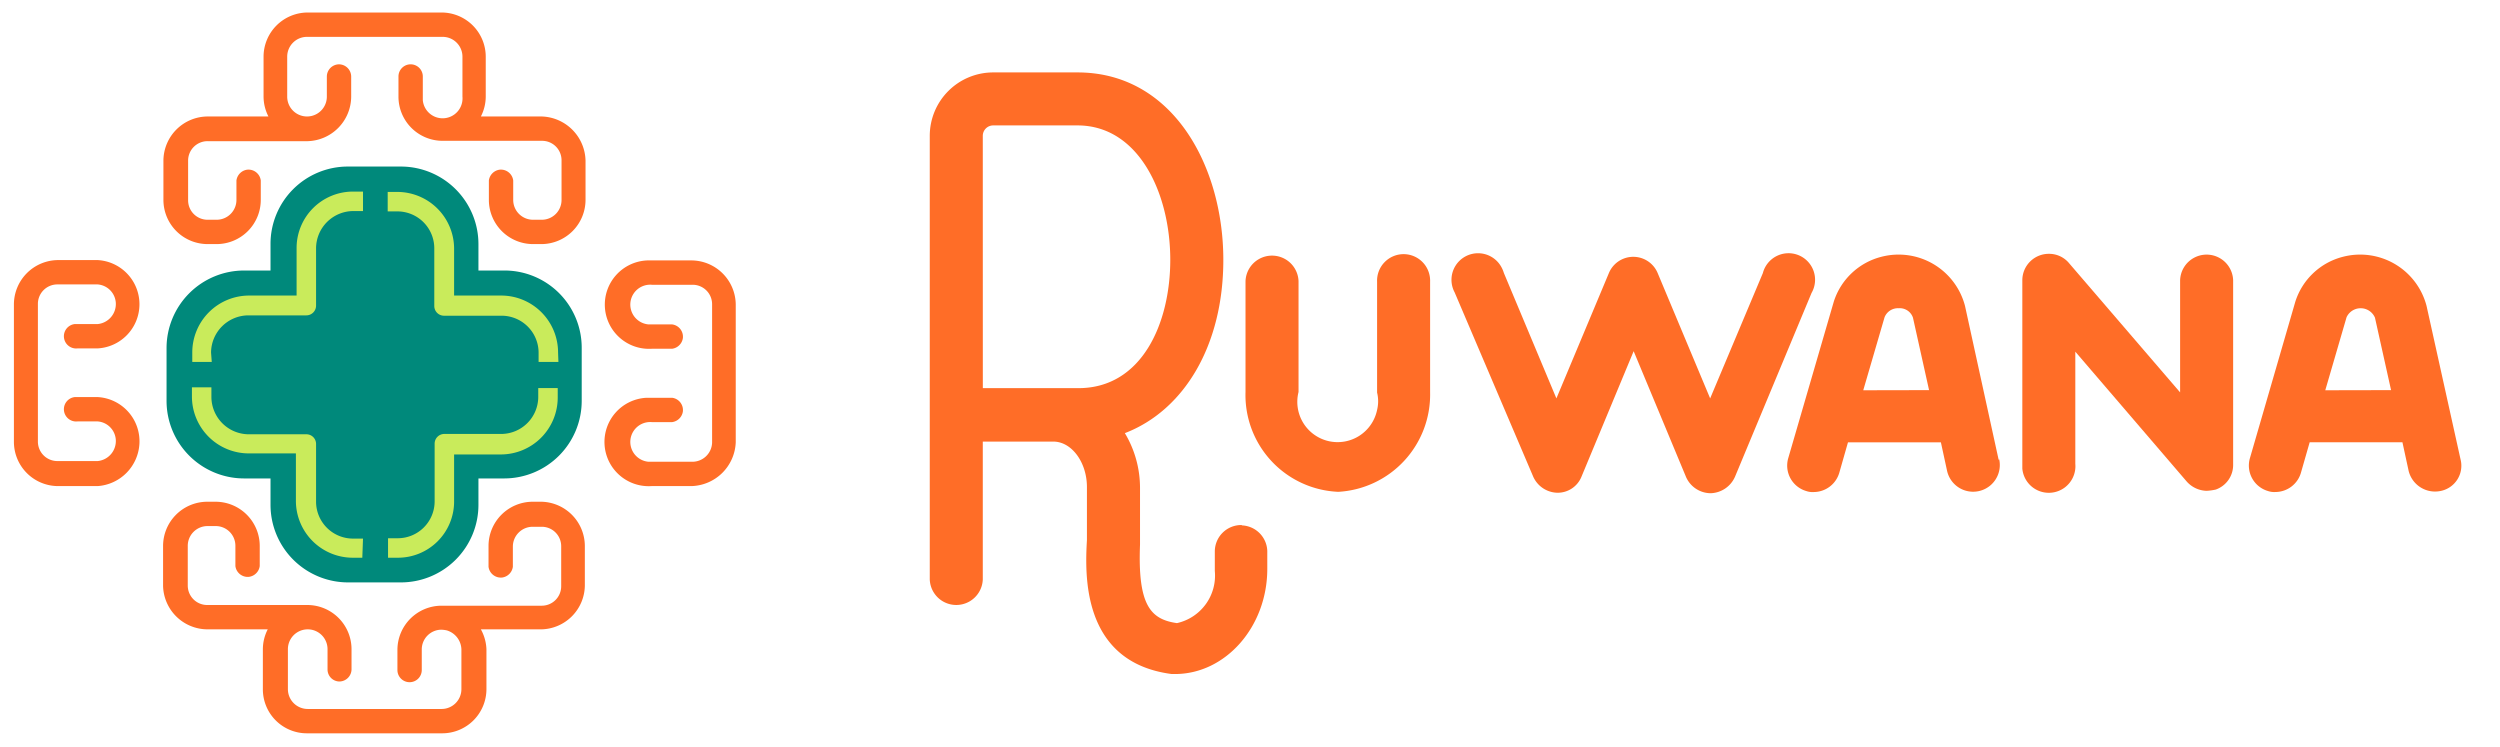 <?xml version="1.0" encoding="UTF-8"?> <svg xmlns="http://www.w3.org/2000/svg" id="a3757558-4747-47ec-a8c2-fd183748a570" data-name="b3b50d84-c81f-4d18-95cb-6b7cddcacc67" viewBox="0 0 719 214.7"><path d="M384.89,141.45a27.86,27.86,0,0,1-26.68-28.72V80.87a7.63,7.63,0,0,1,15.25,0v31.86a11.59,11.59,0,1,0,22.59,5.17,10.48,10.48,0,0,0,0-5V81a7.63,7.63,0,1,1,15.25,0v31.85A28,28,0,0,1,384.89,141.45Z" fill="#ff6d27"></path><path d="M357,151a7.61,7.61,0,0,0-7.62,7.63v5.58a14,14,0,0,1-10.89,15c-7.63-1.09-11.3-5.18-10.62-22.6V140.36a30.65,30.65,0,0,0-4.36-15.79c17-6.53,28.32-25.18,28.32-49.83,0-26.82-14.43-53.91-41.93-53.91H285.64A18.24,18.24,0,0,0,267.4,39.07V166.64a7.63,7.63,0,0,0,15.25,0V127h20.28c5.31,0,9.67,6,9.67,13.07v15.25c-.55,9.8-1.63,35.13,24.37,38.53h.95c14.57,0,26.55-13.62,26.55-30.23V159a7.62,7.62,0,0,0-7.35-7.9C357.25,151,357.12,151,357,151ZM282.65,39.07a3,3,0,0,1,3-3h24.24c17.56,0,26.68,19.47,26.68,38.66,0,18.25-8.17,36.9-26.41,36.9h-27.5Z" fill="#ff6d27"></path><path d="M492,141.85h0a7.79,7.79,0,0,1-7.08-4.63L469.84,101l-15,36.08a7.38,7.38,0,0,1-7.08,4.63,7.81,7.81,0,0,1-6.81-4.63l-22.6-53a7.64,7.64,0,1,1,13.48-7.21,8.42,8.42,0,0,1,.68,1.63l15.11,36.08,15.11-36.08a7.6,7.6,0,0,1,14,0l15.11,36.08L507,78.54a7.63,7.63,0,1,1,14,5.72l-22,52.82A7.91,7.91,0,0,1,492,141.85Z" fill="#ff6d27"></path><path d="M634.58,141.16a7.91,7.91,0,0,1-5.72-2.72l-32-37.3V133.4a7.65,7.65,0,1,1-15.24,1.36V80.58A7.61,7.61,0,0,1,589.24,73a7.46,7.46,0,0,1,5.85,2.72L627,112.85V80.58a7.63,7.63,0,0,1,15.25,0h0v53a7.49,7.49,0,0,1-5,7.22A15.17,15.17,0,0,1,634.58,141.16Z" fill="#ff6d27"></path><path d="M574.81,132.24,565.14,88a19.73,19.73,0,0,0-24-14.16,19.39,19.39,0,0,0-13.75,12.94l-13.07,44.92a7.63,7.63,0,0,0,5.18,9.53h0a5.47,5.47,0,0,0,2.17.28,7.7,7.7,0,0,0,7.36-5.72l2.45-8.58H558.2l1.77,8.17a7.67,7.67,0,0,0,15-3.27h0Zm-38.94-20,6.13-21a4.14,4.14,0,0,1,4.08-2.59,4,4,0,0,1,4.09,2.72l4.63,20.83Z" fill="#ff6d27"></path><path d="M707.68,132.24,697.88,88a19.73,19.73,0,0,0-24-14.16,19.39,19.39,0,0,0-13.75,12.94L647.1,131.69a7.63,7.63,0,0,0,5.17,9.53h0a5.55,5.55,0,0,0,2.18.28,7.68,7.68,0,0,0,7.35-5.72l2.46-8.58h26.68l1.77,8.17a7.82,7.82,0,0,0,9.12,5.85,7.4,7.4,0,0,0,5.85-9Zm-38.93-20,6.12-21a4.47,4.47,0,0,1,8.17.13l4.63,20.83Z" fill="#ff6d27"></path><path d="M155.8,33.5H138.3a12.63,12.63,0,0,0,1.4-5.7V16.3A12.72,12.72,0,0,0,127,3.6H88.5A12.72,12.72,0,0,0,75.8,16.3V27.8a12.63,12.63,0,0,0,1.4,5.7H59.8A12.78,12.78,0,0,0,47,46.1h0V57.5A12.72,12.72,0,0,0,59.7,70.2h2.6A12.72,12.72,0,0,0,75,57.5V51.9a3.57,3.57,0,0,0-3.9-3.1A3.61,3.61,0,0,0,68,51.9v5.6a5.7,5.7,0,0,1-5.7,5.7H59.7a5.59,5.59,0,0,1-5.6-5.6h0V46.2a5.59,5.59,0,0,1,5.6-5.6H88.5A12.88,12.88,0,0,0,101,27.9V22a3.54,3.54,0,0,0-3.5-3.5h0A3.54,3.54,0,0,0,94,22h0v5.8a5.7,5.7,0,0,1-11.4,0h0V16.3a5.7,5.7,0,0,1,5.7-5.7h39a5.7,5.7,0,0,1,5.7,5.7h0V27.8a5.72,5.72,0,1,1-11.4,1V22a3.5,3.5,0,0,0-7,0v5.8a12.7,12.7,0,0,0,12.6,12.7h28.7a5.59,5.59,0,0,1,5.6,5.6h0V57.5a5.68,5.68,0,0,1-5.6,5.7h-2.6a5.7,5.7,0,0,1-5.7-5.7V51.9a3.57,3.57,0,0,0-3.9-3.1,3.61,3.61,0,0,0-3.1,3.1v5.6a12.72,12.72,0,0,0,12.7,12.7h2.6a12.74,12.74,0,0,0,12.5-12.7V46.2A13,13,0,0,0,155.8,33.5Z" fill="#ff6d27"></path><path d="M28.1,139.8H16.5A12.74,12.74,0,0,1,4,127.1V87.5A12.78,12.78,0,0,1,16.7,74.8H28.1a12.72,12.72,0,0,1,0,25.4H22.3a3.52,3.52,0,0,1-.8-7h6.6A5.79,5.79,0,0,0,33.3,87a5.67,5.67,0,0,0-5.2-5.2H16.5a5.59,5.59,0,0,0-5.6,5.6h0V127a5.59,5.59,0,0,0,5.6,5.6H28.1a5.79,5.79,0,0,0,5.2-6.2,5.67,5.67,0,0,0-5.2-5.2H22.3a3.52,3.52,0,0,1-.8-7h6.6a12.74,12.74,0,0,1,12,13.4A12.93,12.93,0,0,1,28.1,139.8Z" fill="#ff6d27"></path><path d="M155.8,144.3h-2.6A12.72,12.72,0,0,0,140.5,157v6a3.57,3.57,0,0,0,3.9,3.1,3.61,3.61,0,0,0,3.1-3.1v-5.8a5.7,5.7,0,0,1,5.7-5.7h2.6a5.59,5.59,0,0,1,5.6,5.6h0v11.5a5.59,5.59,0,0,1-5.6,5.6H127a12.72,12.72,0,0,0-12.7,12.7v5.8a3.5,3.5,0,0,0,7,0h0v-5.9a5.68,5.68,0,0,1,5.6-5.7,8.75,8.75,0,0,1,1.6.2,5.89,5.89,0,0,1,4.2,5.4v11.5a5.7,5.7,0,0,1-5.7,5.7H88.5a5.7,5.7,0,0,1-5.7-5.7V186.7a5.7,5.7,0,0,1,11.4,0v5.8a3.46,3.46,0,0,0,3.4,3.5h0a3.54,3.54,0,0,0,3.5-3.5v-5.8A12.72,12.72,0,0,0,88.4,174H59.6a5.59,5.59,0,0,1-5.6-5.6h0V157a5.68,5.68,0,0,1,5.6-5.7h2.6a5.66,5.66,0,0,1,5.5,5.7v5.8a3.57,3.57,0,0,0,3.9,3.1,3.61,3.61,0,0,0,3.1-3.1V157A12.72,12.72,0,0,0,62,144.3H59.4A12.74,12.74,0,0,0,46.9,157v11.5A12.81,12.81,0,0,0,59.6,181H77a12.63,12.63,0,0,0-1.4,5.7v11.5a12.65,12.65,0,0,0,12.7,12.7h38.9a12.72,12.72,0,0,0,12.7-12.7h0V186.7a12.86,12.86,0,0,0-1.6-5.7h17.4a12.77,12.77,0,0,0,12.5-12.5V156.9A12.77,12.77,0,0,0,155.8,144.3Z" fill="#ff6d27"></path><path d="M198.9,139.8H187.4a12.72,12.72,0,1,1-1.4-25.4h7.3a3.57,3.57,0,0,1,3.1,3.9,3.61,3.61,0,0,1-3.1,3.1h-5.8a5.72,5.72,0,0,0-1,11.4H199a5.68,5.68,0,0,0,5.8-5.5V87.5a5.59,5.59,0,0,0-5.6-5.6H187.5a5.72,5.72,0,0,0-1,11.4h6.8a3.57,3.57,0,0,1,3.1,3.9,3.61,3.61,0,0,1-3.1,3.1h-5.8a12.72,12.72,0,1,1-1.4-25.4h13a12.81,12.81,0,0,1,12.5,12.7v39.6A13.11,13.11,0,0,1,198.9,139.8Z" fill="#ff6d27"></path><path d="M107.7,47.9h7.6a22.32,22.32,0,0,1,22.3,22.3h0v7.6h7.6a22.21,22.21,0,0,1,22.1,22.3v7.6h0v7.6A22.32,22.32,0,0,1,145,137.6h-7.4v7.6a22.32,22.32,0,0,1-22.3,22.3H100.1a22.32,22.32,0,0,1-22.3-22.3h0v-7.6H70.2a22.32,22.32,0,0,1-22.3-22.3v-7.6h0v-7.6A22.32,22.32,0,0,1,70.2,77.8h7.6V70.2A22.24,22.24,0,0,1,100,47.9h7.7Z" fill="#00897b"></path><path d="M60.9,104.1H55.3v-2.8A16.37,16.37,0,0,1,71.6,85H85.3V71.3a16.22,16.22,0,0,1,16.3-16.2h2.8v5.6h-2.8A10.76,10.76,0,0,0,90.9,71.3V87.9a2.8,2.8,0,0,1-2.8,2.8H71.4a10.78,10.78,0,0,0-10.7,10.7Z" fill="#c9eb5b"></path><path d="M160.6,104.1h-5.7v-2.8a10.65,10.65,0,0,0-10.6-10.5H127.7a2.8,2.8,0,0,1-2.8-2.8V71.4a10.61,10.61,0,0,0-10.6-10.6h-2.8V55.2h2.8a16.35,16.35,0,0,1,16.3,16.2V85h13.6a16.37,16.37,0,0,1,16.3,16.3Z" fill="#c9eb5b"></path><path d="M114.4,160.4h-2.8v-5.6h2.8A10.61,10.61,0,0,0,125,144.2h0V127.6a2.8,2.8,0,0,1,2.8-2.8h16.6a10.68,10.68,0,0,0,10.4-10.5v-2.7h5.6v2.8a16.37,16.37,0,0,1-16.3,16.3H130.6v13.7A16.15,16.15,0,0,1,114.4,160.4Z" fill="#c9eb5b"></path><path d="M104.2,160.4h-2.8a16.37,16.37,0,0,1-16.3-16.3V130.4H71.5a16.37,16.37,0,0,1-16.3-16.3v-2.7h5.6v2.8a10.78,10.78,0,0,0,10.7,10.7H88.1a2.78,2.78,0,0,1,2.8,2.7v16.7a10.63,10.63,0,0,0,10.7,10.6h2.8Z" fill="#c9eb5b"></path></svg> 